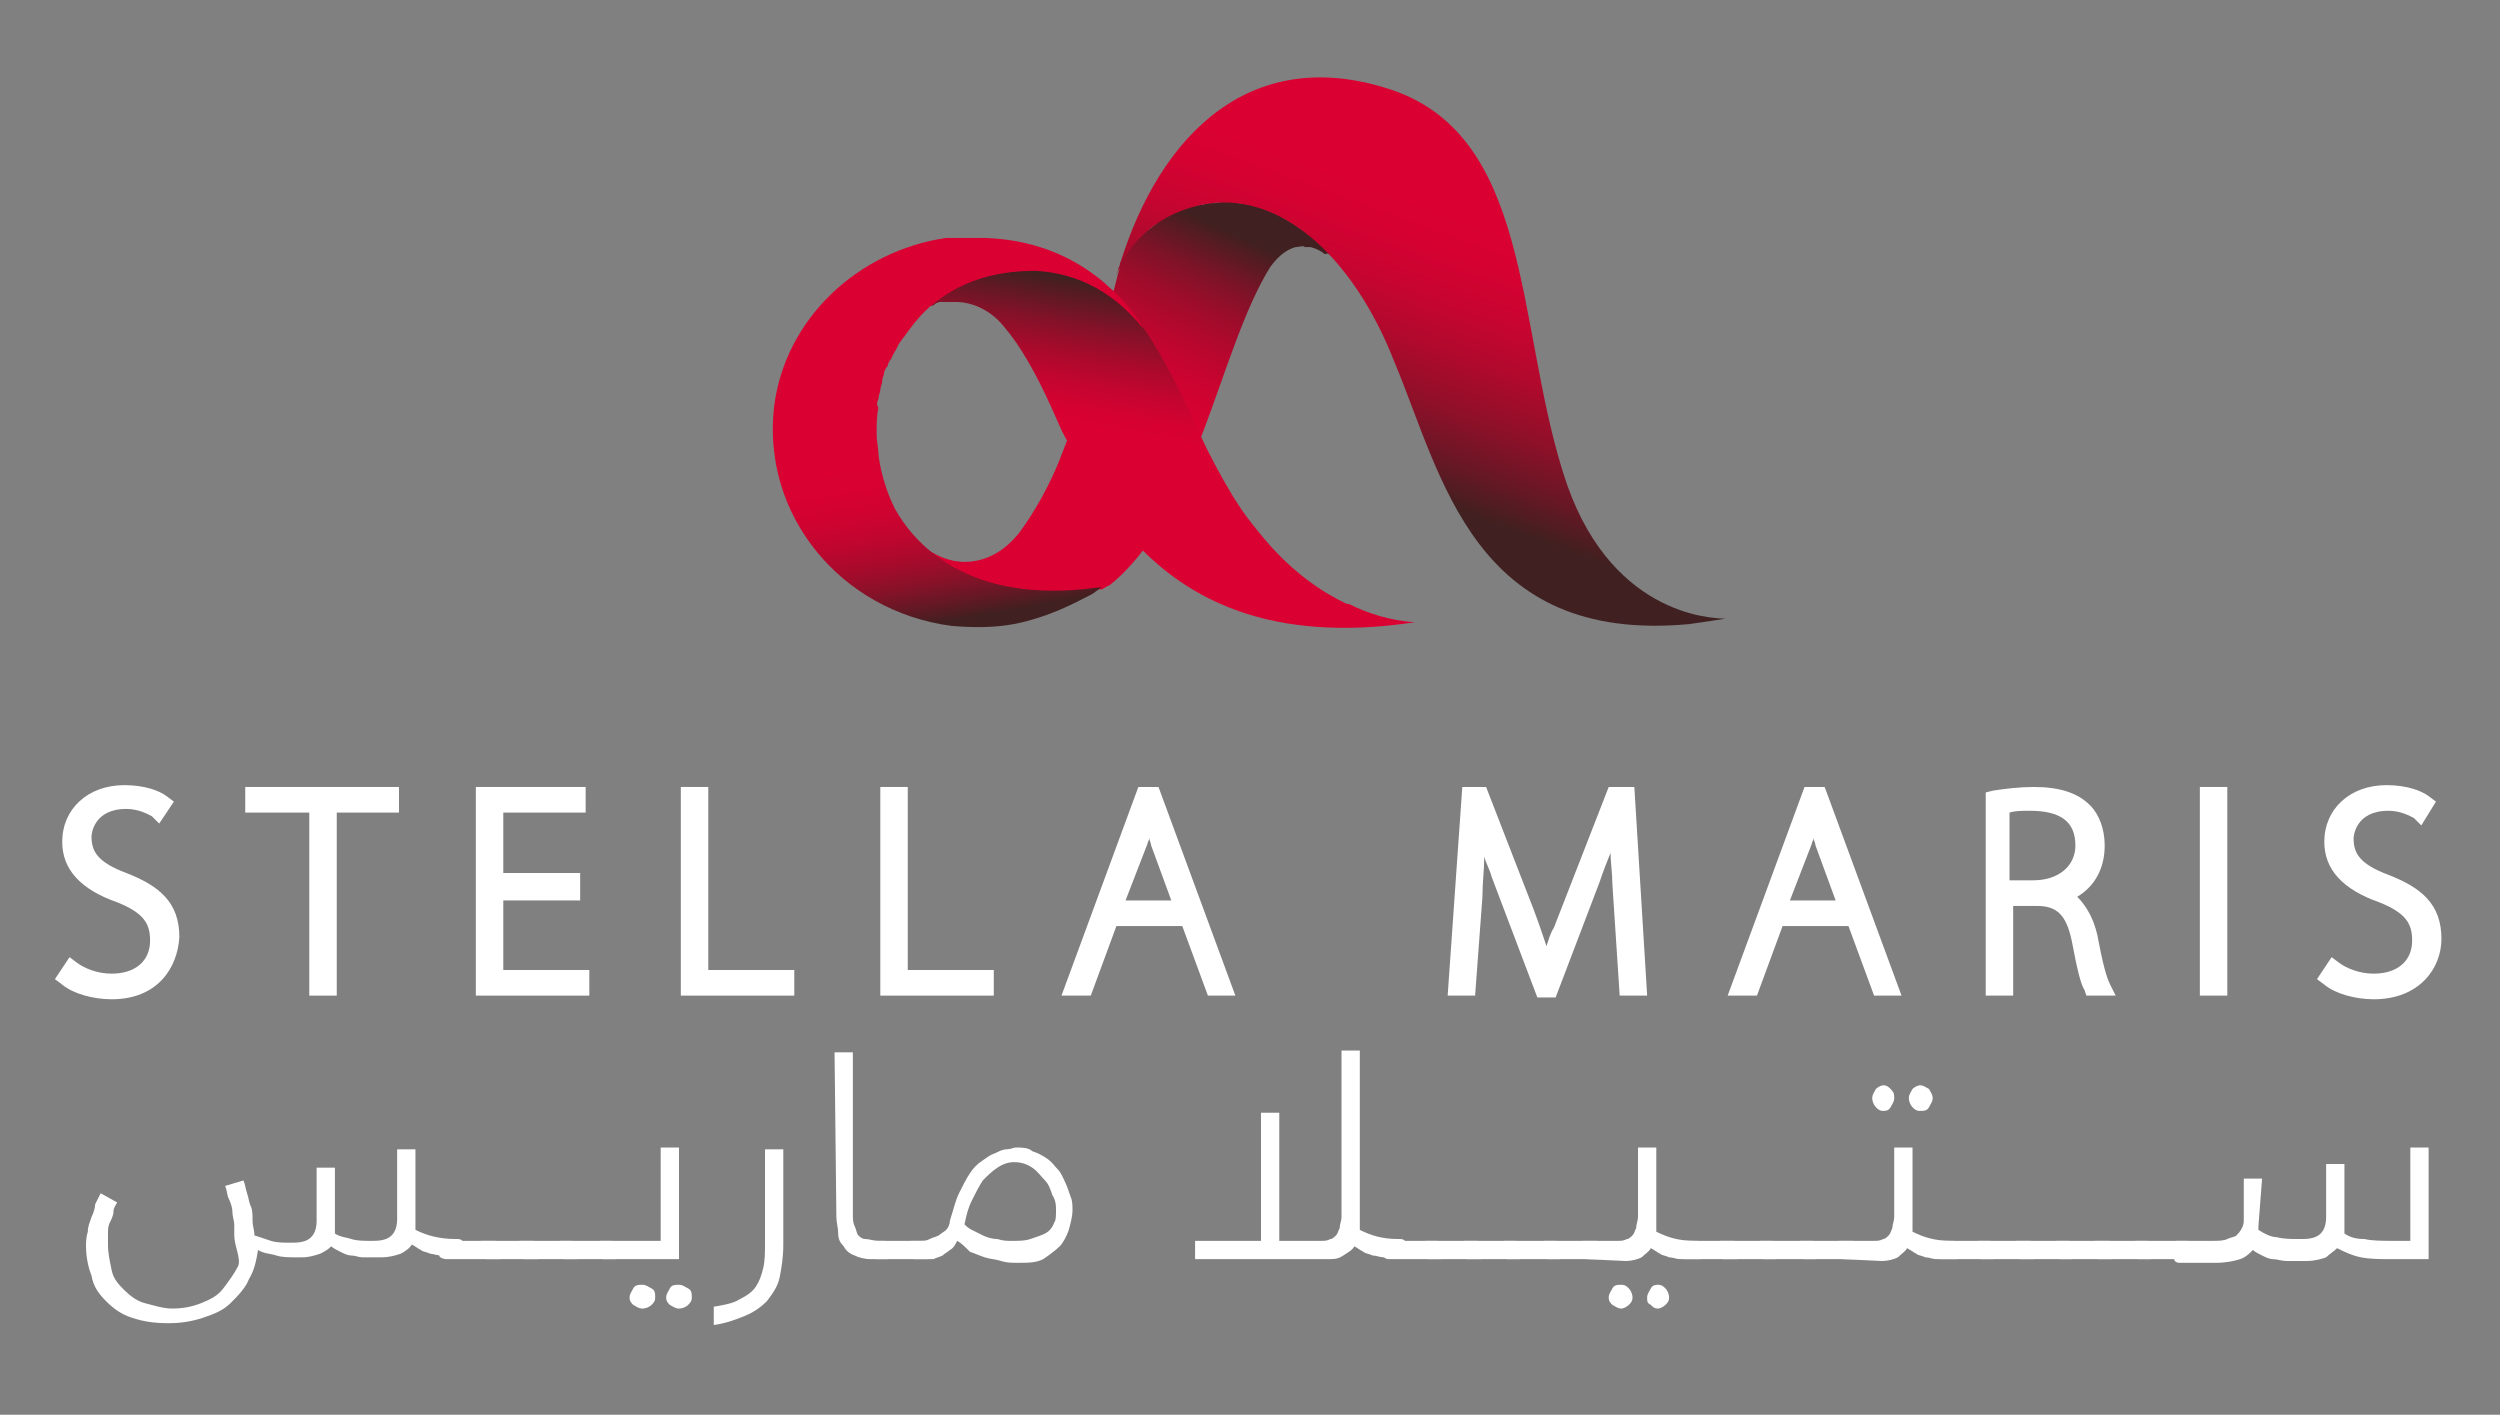 <?xml version="1.0" encoding="utf-8"?>
<!-- Generator: Adobe Illustrator 24.3.0, SVG Export Plug-In . SVG Version: 6.00 Build 0)  -->
<!DOCTYPE svg PUBLIC "-//W3C//DTD SVG 1.1//EN" "http://www.w3.org/Graphics/SVG/1.1/DTD/svg11.dtd">
<svg version="1.1" id="Layer_1" xmlns:x="http://ns.adobe.com/Extensibility/1.0/" xmlns:i="http://ns.adobe.com/AdobeIllustrator/10.0/" xmlns:graph="http://ns.adobe.com/Graphs/1.0/"
	 xmlns="http://www.w3.org/2000/svg" xmlns:xlink="http://www.w3.org/1999/xlink" x="0px" y="0px" viewBox="0 0 136.6 77.3"
	 style="enable-background:new 0 0 136.6 77.3;" xml:space="preserve">
<rect x="0" y="0" width="136.6" height="77.3" fill="#808080" stroke="none"/>
<style type="text/css">
	.st0{fill:#FFFFFF;}
	.st1{fill:none;}
	.st2{fill:url(#SVGID_1_);}
	.st3{fill:url(#SVGID_2_);}
	.st4{fill:url(#SVGID_3_);}
	.st5{fill:url(#SVGID_4_);}
</style>
<g>
	<g>
		<path class="st0" d="M8.6,44.2c-0.3-0.2-0.9-0.5-1.7-0.5c-1.8,0-2.4,1.2-2.4,2c0,1.2,0.6,1.9,2.2,2.5c1.7,0.7,2.6,1.4,2.6,3
			c0,1.5-1.1,2.8-3.2,2.8c-0.9,0-1.8-0.3-2.4-0.7L3.9,53c0.6,0.4,1.4,0.7,2.2,0.7c1.7,0,2.6-1,2.6-2.3c0-1.2-0.6-2-2.1-2.6
			c-1.7-0.6-2.7-1.5-2.7-2.9c0-1.5,1.2-2.6,2.9-2.6c0.9,0,1.7,0.3,2,0.5L8.6,44.2z"/>
		<path class="st0" d="M6.1,54.6c-1,0-2.1-0.3-2.7-0.8L3,53.5l0.8-1.2l0.4,0.3c0.4,0.3,1.1,0.6,1.9,0.6c1.3,0,2.1-0.7,2.1-1.8
			c0-0.9-0.3-1.5-1.8-2.1c-2-0.7-3-1.8-3-3.3c0-1.8,1.4-3.1,3.4-3.1c1.1,0,1.9,0.3,2.3,0.6l0.4,0.3L8.7,45l-0.4-0.4
			c-0.2-0.1-0.7-0.4-1.4-0.4c-1.8,0-1.9,1.4-1.9,1.5c0,0.8,0.3,1.4,1.9,2c1.8,0.7,2.9,1.6,2.9,3.5C9.7,52.9,8.6,54.6,6.1,54.6z"/>
	</g>
	<g>
		<path class="st0" d="M21.3,43.9h-3.5v10h-0.5v-10h-3.5v-0.4h7.4V43.9z"/>
		<polygon class="st0" points="18.4,54.4 16.9,54.4 16.9,44.4 13.4,44.4 13.4,43 21.8,43 21.8,44.4 18.4,44.4 		"/>
	</g>
	<g>
		<path class="st0" d="M31.7,53.9h-5.2V43.5h4.9v0.4H27v4.3h4.2v0.4H27v4.9h4.7C31.7,53.5,31.7,53.9,31.7,53.9z"/>
		<polygon class="st0" points="32.2,54.4 26,54.4 26,43 32,43 32,44.4 27.5,44.4 27.5,47.7 31.7,47.7 31.7,49.2 27.5,49.2 27.5,53 
			32.2,53 		"/>
	</g>
	<g>
		<path class="st0" d="M42.9,53.9h-5.2V43.5h0.5v10h4.7V53.9z"/>
		<polygon class="st0" points="43.4,54.4 37.2,54.4 37.2,43 38.7,43 38.7,53 43.4,53 		"/>
	</g>
	<g>
		<path class="st0" d="M53.8,53.9h-5.2V43.5h0.5v10h4.7V53.9z"/>
		<polygon class="st0" points="54.3,54.4 48.1,54.4 48.1,43 49.6,43 49.6,53 54.3,53 		"/>
	</g>
	<g>
		<path class="st0" d="M66.8,53.9h-0.5l-1.4-3.8h-4.3l-1.4,3.8h-0.5l3.9-10.4H63L66.8,53.9z M64.7,49.7L63.4,46
			c-0.3-0.7-0.4-1.2-0.6-1.8h0c-0.2,0.7-0.3,1.2-0.6,1.8l-1.4,3.7C60.8,49.7,64.7,49.7,64.7,49.7z"/>
		<path class="st0" d="M67.5,54.4H66l-1.4-3.8H61l-1.4,3.8H58L62.2,43h1.1L67.5,54.4z M61.5,49.2H64l-1.1-3c0-0.1-0.1-0.3-0.1-0.4
			c0,0.1-0.1,0.2-0.1,0.3L61.5,49.2z"/>
	</g>
	<g>
		<path class="st0" d="M89.5,53.9H89l-0.3-5.1c-0.1-1.8-0.2-3.6-0.2-4.7h0C88,45.3,87.6,46.4,87,48L84.6,54h-0.3l-2.2-5.8
			c-0.6-1.7-1.1-2.9-1.4-4h0c0,1.2-0.1,3-0.2,4.8l-0.3,4.9h-0.5l0.8-10.4h0.5l2.4,6.4c0.5,1.3,0.9,2.3,1.2,3.3h0
			c0.3-0.9,0.7-1.8,1.2-3.3l2.5-6.5h0.6L89.5,53.9z"/>
		<path class="st0" d="M85,54.5h-1l-2.5-6.6c-0.1-0.4-0.3-0.7-0.4-1.1c0,0.7-0.1,1.4-0.1,2.2l-0.4,5.4h-1.5L79.9,43h1.3l2.6,6.7
			c0.3,0.8,0.5,1.4,0.7,2c0.1-0.3,0.2-0.7,0.4-1l3-7.7h1.4L90,54.4h-1.5l-0.4-6.1c0-0.6-0.1-1.2-0.1-1.7c-0.2,0.5-0.4,1-0.6,1.6
			L85,54.5z"/>
	</g>
	<g>
		<path class="st0" d="M103.2,53.9h-0.5l-1.4-3.8H97l-1.4,3.8h-0.5L99,43.5h0.4L103.2,53.9z M101.1,49.7L99.7,46
			c-0.3-0.7-0.4-1.2-0.6-1.8h0c-0.2,0.7-0.3,1.2-0.6,1.8l-1.4,3.7C97.1,49.7,101.1,49.7,101.1,49.7z"/>
		<path class="st0" d="M103.9,54.4h-1.5l-1.4-3.8h-3.6L96,54.4h-1.6L98.6,43h1.1L103.9,54.4z M97.8,49.2h2.5l-1.1-3
			c0-0.1-0.1-0.3-0.1-0.4c0,0.1-0.1,0.2-0.1,0.3L97.8,49.2z"/>
	</g>
	<g>
		<path class="st0" d="M112.4,48.9c0.9,0.3,1.4,1.1,1.6,2.2c0.4,1.7,0.6,2.4,0.8,2.8h-0.5c-0.2-0.3-0.4-1.2-0.7-2.6
			c-0.3-1.5-1-2.3-2.4-2.3h-1.8v4.9h-0.5V43.7c0.6-0.1,1.5-0.2,2.1-0.2c1.3,0,2.1,0.3,2.7,0.9c0.4,0.4,0.7,1.1,0.7,1.8
			C114.4,47.5,113.6,48.4,112.4,48.9L112.4,48.9L112.4,48.9z M111.1,48.6c1.7,0,2.8-1,2.8-2.4c0-1.8-1.4-2.4-3-2.4
			c-0.7,0-1.3,0.1-1.6,0.2v4.6C109.4,48.6,111.1,48.6,111.1,48.6z"/>
		<path class="st0" d="M115.6,54.4H114l-0.1-0.3c-0.2-0.3-0.4-1.1-0.7-2.7c-0.3-1.4-0.8-1.9-1.9-1.9h-1.3v4.9h-1.5V43.3l0.4-0.1
			c0.6-0.1,1.5-0.2,2.2-0.2c1.4,0,2.4,0.3,3.1,1c0.5,0.5,0.8,1.3,0.8,2.2c0,1.2-0.5,2.2-1.5,2.8c0.5,0.5,0.9,1.2,1.1,2.1
			c0.3,1.6,0.5,2.3,0.7,2.7L115.6,54.4z M109.9,48.1h1.2c1.4,0,2.3-0.8,2.3-1.9c0-1.3-0.8-1.9-2.5-1.9c-0.4,0-0.8,0-1.1,0.1V48.1z"
			/>
	</g>
	<g>
		<path class="st0" d="M120.7,43.5h0.5v10.4h-0.5V43.5z"/>
		<rect x="120.2" y="43" class="st0" width="1.5" height="11.4"/>
	</g>
	<g>
		<path class="st0" d="M132.2,44.2c-0.3-0.2-0.9-0.5-1.7-0.5c-1.8,0-2.4,1.2-2.4,2c0,1.2,0.6,1.9,2.2,2.5c1.7,0.7,2.6,1.4,2.6,3
			c0,1.5-1.1,2.8-3.2,2.8c-0.9,0-1.8-0.3-2.4-0.7l0.2-0.4c0.6,0.4,1.4,0.7,2.2,0.7c1.7,0,2.6-1,2.6-2.3c0-1.2-0.6-2-2.1-2.6
			c-1.7-0.6-2.7-1.5-2.7-2.9c0-1.5,1.2-2.6,2.9-2.6c0.9,0,1.7,0.3,2,0.5L132.2,44.2z"/>
		<path class="st0" d="M129.7,54.6c-1,0-2.1-0.3-2.7-0.8l-0.4-0.3l0.8-1.2l0.4,0.3c0.4,0.3,1.1,0.6,1.9,0.6c1.3,0,2.1-0.7,2.1-1.8
			c0-0.9-0.3-1.5-1.8-2.1c-2-0.7-3-1.8-3-3.3c0-1.8,1.4-3.1,3.4-3.1c1.1,0,1.9,0.3,2.3,0.6l0.4,0.3l-0.8,1.3l-0.4-0.4
			c-0.2-0.1-0.7-0.4-1.4-0.4c-1.8,0-1.9,1.4-1.9,1.5c0,0.8,0.3,1.4,1.9,2c1.8,0.7,2.9,1.6,2.9,3.5C133.4,52.9,132.2,54.6,129.7,54.6
			z"/>
	</g>
</g>
<path class="st1" d="M53.1,30.7c2.1,0.1,5.3-0.7,6.6-1.1L59.5,30C59.5,30,56.7,31.3,53.1,30.7z"/>
<g>
	
		<linearGradient id="SVGID_1_" gradientUnits="userSpaceOnUse" x1="54.018" y1="44.733" x2="64.652" y2="67.33" gradientTransform="matrix(1 -3.526542e-03 -3.526542e-03 -1 2.342 77.905)">
		<stop  offset="0.426" style="stop-color:#DB0032"/>
		<stop  offset="0.511" style="stop-color:#D80131"/>
		<stop  offset="0.591" style="stop-color:#CC0330"/>
		<stop  offset="0.668" style="stop-color:#B9072E"/>
		<stop  offset="0.745" style="stop-color:#9F0C2B"/>
		<stop  offset="0.82" style="stop-color:#7D1327"/>
		<stop  offset="0.893" style="stop-color:#531C22"/>
		<stop  offset="0.923" style="stop-color:#402020"/>
	</linearGradient>
	<path class="st2" d="M72.7,13.9c-0.1-0.1-0.1-0.1-0.2-0.2c0,0,0,0,0,0l0,0c-0.4-0.4-0.8-0.8-1.3-1.1h0c-1.1-0.8-2.3-1.4-3.5-1.5
		l0,0c-0.4-0.1-0.9-0.1-1.3,0c-0.1,0-0.2,0-0.2,0c0,0,0,0,0,0c0,0,0,0-0.1,0c-0.2,0-0.3,0.1-0.5,0.1l0,0c-0.2,0-0.4,0.1-0.6,0.1
		c-0.7,0.2-1.3,0.5-1.8,0.9c-0.2,0.2-0.5,0.4-0.7,0.5c-0.4,0.4-0.7,0.8-1,1.1c-0.1,0.1-0.1,0.2-0.2,0.3c0,0,0,0.1,0,0.1
		c0,0.1-0.1,0.1-0.1,0.2c0,0,0,0.1,0,0.1c0,0.1-0.1,0.1-0.1,0.2c0,0,0,0.1,0,0.1C61,15,61,15,61,15.1l0,0l0,0c0-0.2,0.1-0.3,0.2-0.5
		c-0.1,0.3-0.2,0.7-0.3,1.1c0,0,0,0,0,0s0,0,0,0c0,0,0,0,0,0c0,0.1-0.1,0.2-0.1,0.4c0,0,0,0,0,0c-0.9,3.1-1.7,5.5-2.3,7.4l0,0l0,0
		c-0.1,0.4-0.3,0.8-0.4,1.1c-0.7,1.9-1.6,3.4-2.4,4.5c-0.8,1-1.8,1.6-3,1.6c-0.9,0-1.7-0.4-2.5-1c1.6,1.6,4.6,3.2,9.8,2.5
		c0.1,0,0.1,0,0.2,0l0,0c0.1,0,0.1-0.1,0.2-0.1c0,0,0,0,0,0c0,0,0.1-0.1,0.2-0.1c4.8-3.8,6-12.9,8.8-17.4c0.5-0.7,1-1,1.4-1.1
		c0.2,0,0.4-0.1,0.5,0c0,0,0,0,0,0c0,0,0.1,0,0.1,0c0,0,0,0,0.1,0c0,0,0.1,0,0.1,0c0,0,0,0,0,0c0.4,0.1,0.7,0.3,0.8,0.4
		C72.5,13.8,72.6,13.9,72.7,13.9L72.7,13.9z"/>
	
		<linearGradient id="SVGID_2_" gradientUnits="userSpaceOnUse" x1="60.146" y1="45.059" x2="63.117" y2="61.57" gradientTransform="matrix(1 -3.526542e-03 -3.526542e-03 -1 2.342 77.905)">
		<stop  offset="0.507" style="stop-color:#DB0032"/>
		<stop  offset="0.568" style="stop-color:#D50131"/>
		<stop  offset="0.649" style="stop-color:#C4052F"/>
		<stop  offset="0.741" style="stop-color:#A90A2C"/>
		<stop  offset="0.842" style="stop-color:#821228"/>
		<stop  offset="0.948" style="stop-color:#511C22"/>
		<stop  offset="0.982" style="stop-color:#402020"/>
	</linearGradient>
	<path class="st3" d="M77.3,34C77.3,34,77.3,34,77.3,34c-1.4-0.1-2.6-0.5-3.6-1c0,0-0.1,0-0.1,0c-1.5-0.7-3.2-1.9-4.8-3.9
		c-1-1.2-1.5-2.1-1.5-2.1l0,0c-0.6-1-1.2-2.1-1.8-3.4c-1.2-2.7-2.2-4.5-3.1-5.8c-1.9-2.4-4.2-3.1-5.9-3.2c-1.6-0.1-3.5,0.2-5.2,1.5
		c-0.9,0.6-1.5,1.4-2,2.1c0,0-0.1,0.1-0.1,0.1c0.1-0.1,0.2-0.2,0.2-0.3c0,0,0,0,0,0v0c0.2-0.2,0.3-0.4,0.5-0.6
		c0.1-0.1,0.2-0.1,0.2-0.2c0,0,0,0,0,0c0.1-0.1,0.2-0.1,0.2-0.2c0,0,0,0,0,0c0.2-0.1,0.3-0.2,0.5-0.3c0,0,0.1,0,0.1,0
		c0.1,0,0.1,0,0.2-0.1s0.1,0,0.2-0.1c0,0,0.1,0,0.2,0c0.1,0,0.2,0,0.2,0c0,0,0.1,0,0.1,0c0.1,0,0.2,0,0.4,0c1,0,2,0.5,2.7,1.4l0,0
		c1.7,2,3,5.5,3.2,5.8C60.6,28.5,64.7,35.9,77.3,34C77.4,34,77.4,34,77.3,34C77.4,34,77.4,34,77.3,34L77.3,34c0.1,0,0.2,0,0.3,0
		C77.5,34,77.4,34,77.3,34z"/>
	
		<linearGradient id="SVGID_3_" gradientUnits="userSpaceOnUse" x1="52.466" y1="43.502" x2="48.812" y2="64.657" gradientTransform="matrix(1 -3.526542e-03 -3.526542e-03 -1 2.342 77.905)">
		<stop  offset="3.410000e-02" style="stop-color:#402020"/>
		<stop  offset="7.670000e-02" style="stop-color:#601924"/>
		<stop  offset="0.136" style="stop-color:#861228"/>
		<stop  offset="0.198" style="stop-color:#A50B2C"/>
		<stop  offset="0.263" style="stop-color:#BD062E"/>
		<stop  offset="0.331" style="stop-color:#CE0330"/>
		<stop  offset="0.405" style="stop-color:#D80131"/>
		<stop  offset="0.496" style="stop-color:#DB0032"/>
	</linearGradient>
	<path class="st4" d="M48,21.8C48,21.8,48,21.8,48,21.8c0-0.2,0.1-0.4,0.1-0.5c0,0,0,0,0,0c0,0,0-0.1,0.1-0.4c0,0,0,0,0-0.1
		c0,0,0,0,0,0c0-0.1,0.1-0.3,0.1-0.4c0,0,0,0,0,0c0-0.1,0.1-0.3,0.2-0.4c0,0,0,0,0,0c0-0.1,0.1-0.3,0.2-0.4c0,0,0,0,0,0
		c0.1-0.3,0.3-0.5,0.4-0.8c0,0,0,0,0,0c0.1-0.1,0.2-0.3,0.3-0.4c0.5-0.7,1.1-1.5,2-2.1c1.7-1.2,3.5-1.5,5.2-1.5
		c1.8,0.1,4,0.8,5.9,3.2c0,0-0.6-1.2-2-2.4c0,0,0,0,0,0c0,0,0,0-0.1-0.1c-1.4-1.2-3.5-2.4-6.6-2.5c-0.1,0-0.2,0-0.3,0
		c0,0-0.1,0-0.1,0c-0.2,0-0.4,0-0.5,0c0,0,0,0,0,0l0,0c0,0-0.1,0-0.1,0c0,0,0,0,0,0c-0.2,0-0.3,0-0.5,0c0,0-0.1,0-0.1,0
		c-0.1,0-0.3,0-0.4,0c0,0,0,0-0.1,0l0,0c-4.8,0.7-8.8,4.4-9.4,9.2c-0.7,5.9,3.6,11.2,9.7,12c1.2,0.1,2.3,0.1,3.4-0.1
		c2-0.4,3.4-1.2,4.2-1.6c0.2-0.1,0.4-0.3,0.6-0.4c-0.1,0-0.2,0-0.2,0c-7.2,1-10.1-2.5-11.1-4.3l0,0c-0.8-1.6-0.9-3-0.9-3h0
		c0-0.3-0.1-0.7-0.1-1c0-0.1,0-0.1,0-0.2c0-0.5,0-0.9,0.1-1.3C47.9,22.1,47.9,22,48,21.8z"/>
	
		<linearGradient id="SVGID_4_" gradientUnits="userSpaceOnUse" x1="73.541" y1="47.89" x2="81.642" y2="69.904" gradientTransform="matrix(1 -3.526542e-03 -3.526542e-03 -1 2.342 77.905)">
		<stop  offset="0.13" style="stop-color:#402020"/>
		<stop  offset="0.234" style="stop-color:#691725"/>
		<stop  offset="0.356" style="stop-color:#920F29"/>
		<stop  offset="0.476" style="stop-color:#B2092D"/>
		<stop  offset="0.591" style="stop-color:#C90430"/>
		<stop  offset="0.699" style="stop-color:#D60131"/>
		<stop  offset="0.793" style="stop-color:#DB0032"/>
	</linearGradient>
	<path class="st5" d="M94.3,33.8c-0.8,0-6.5-0.2-8.9-8c-2.6-8.3-1.7-18.6-9.7-21C67.9,2.4,63,7.9,61,15.1c0.3-1,1.5-3.2,4.6-3.9
		c4.2-0.9,8.3,2.7,10.6,8.6l0,0c2.6,6.2,4.3,15.4,16.1,14.3C93,34,93.7,33.9,94.3,33.8C94.4,33.8,94.4,33.8,94.3,33.8z"/>
</g>
<g>
	<path class="st0" d="M12.8,67.5c0-0.2,0-0.3,0-0.6c0-0.2-0.1-0.4-0.1-0.7c0-0.2-0.1-0.5-0.2-0.7s-0.1-0.5-0.2-0.7l1-0.3
		c0.1,0.2,0.1,0.4,0.2,0.7s0.1,0.5,0.2,0.7c0.1,0.2,0.1,0.5,0.1,0.8c0,0.3,0.1,0.5,0.1,0.8c0.3,0.1,0.6,0.2,0.9,0.3
		c0.3,0.1,0.7,0.1,1,0.1h0.2c0.5,0,0.8-0.1,1-0.3s0.3-0.5,0.3-0.9v-2.9h1V67c0,0.1,0,0.1,0,0.2c0,0.1,0,0.1,0,0.2
		c0.3,0.2,0.6,0.2,0.9,0.3s0.7,0.1,1,0.1h0.2c0.5,0,0.8-0.1,1-0.3c0.2-0.2,0.3-0.5,0.3-0.9v-3.8h1V67c0,0,0,0.1,0,0.1s0,0.1,0,0.1
		c0.6,0.3,1.3,0.5,2.2,0.5h0.1c0.2,0,0.3,0.1,0.3,0.2v0.6c0,0.1,0,0.2-0.1,0.2s-0.1,0-0.2,0h-0.1c-0.3,0-0.6,0-0.8-0.1
		c-0.2,0-0.5-0.1-0.6-0.1c-0.2-0.1-0.4-0.1-0.5-0.2c-0.2-0.1-0.3-0.2-0.5-0.3c-0.1,0.2-0.4,0.4-0.6,0.5c-0.3,0.1-0.6,0.2-1.1,0.2
		h-0.4c-0.2,0-0.4,0-0.6,0s-0.4-0.1-0.6-0.1c-0.2,0-0.4-0.1-0.6-0.2c-0.2-0.1-0.4-0.2-0.5-0.3c-0.2,0.2-0.4,0.3-0.6,0.4
		c-0.3,0.1-0.6,0.2-1,0.2h-0.4c-0.3,0-0.7,0-1-0.1s-0.7-0.1-1-0.3c-0.1,0.6-0.2,1.1-0.5,1.6c-0.2,0.5-0.6,0.9-1,1.3
		s-0.9,0.6-1.5,0.8c-0.6,0.2-1.2,0.3-1.9,0.3c-0.8,0-1.4-0.1-2-0.3c-0.6-0.2-1-0.5-1.4-0.9c-0.4-0.4-0.7-0.8-0.8-1.4
		c-0.2-0.5-0.3-1.1-0.3-1.6c0-0.2,0-0.5,0.1-0.8c0-0.3,0.1-0.5,0.2-0.8c0.1-0.2,0.2-0.5,0.2-0.7c0.1-0.2,0.2-0.4,0.3-0.6l0.9,0.5
		c-0.1,0.2-0.2,0.3-0.2,0.5s-0.1,0.4-0.2,0.6s-0.1,0.4-0.1,0.6c0,0.2,0,0.4,0,0.6c0,0.5,0.1,0.9,0.2,1.4s0.4,0.8,0.7,1.1
		c0.3,0.3,0.7,0.6,1.1,0.7s1,0.3,1.5,0.3c0.6,0,1.1-0.1,1.6-0.3s0.9-0.4,1.2-0.8s0.6-0.8,0.8-1.2S12.8,68.1,12.8,67.5z"/>
	<path class="st0" d="M24.4,68.8c-0.2,0-0.4-0.1-0.4-0.2V68c0-0.1,0-0.2,0.1-0.2c0.1,0,0.1,0,0.2,0H27c0.2,0,0.4,0.1,0.4,0.2v0.6
		c0,0.1,0,0.2-0.1,0.2s-0.1,0-0.2,0H24.4z"/>
	<path class="st0" d="M26.6,68.8c-0.2,0-0.4-0.1-0.4-0.2V68c0-0.1,0-0.2,0.1-0.2c0.1,0,0.1,0,0.2,0h2.6c0.2,0,0.4,0.1,0.4,0.2v0.6
		c0,0.1,0,0.2-0.1,0.2s-0.1,0-0.2,0H26.6z"/>
	<path class="st0" d="M28.7,68.8c-0.2,0-0.4-0.1-0.4-0.2V68c0-0.1,0-0.2,0.1-0.2c0.1,0,0.1,0,0.2,0h2.6c0.2,0,0.4,0.1,0.4,0.2v0.6
		c0,0.1,0,0.2-0.1,0.2s-0.1,0-0.2,0H28.7z"/>
	<path class="st0" d="M30.9,68.8c-0.2,0-0.4-0.1-0.4-0.2V68c0-0.1,0-0.2,0.1-0.2c0.1,0,0.1,0,0.2,0h2.6c0.2,0,0.3,0.1,0.3,0.2v0.6
		c0,0.1,0,0.2-0.1,0.2s-0.2,0-0.2,0H30.9z"/>
	<path class="st0" d="M33,68.8c-0.2,0-0.3-0.1-0.3-0.2V68c0-0.1,0-0.2,0.1-0.2c0.1,0,0.2,0,0.2,0h3.1v-5.1h1v6.1H33z M34.4,70.9
		c0-0.2,0.1-0.3,0.2-0.5s0.3-0.2,0.5-0.2c0.2,0,0.3,0.1,0.5,0.2s0.2,0.3,0.2,0.5c0,0.2-0.1,0.3-0.2,0.4c-0.1,0.1-0.3,0.2-0.5,0.2
		c-0.2,0-0.3-0.1-0.5-0.2C34.5,71.2,34.4,71.1,34.4,70.9z M36.4,70.9c0-0.2,0.1-0.3,0.2-0.5s0.3-0.2,0.5-0.2c0.2,0,0.3,0.1,0.5,0.2
		s0.2,0.3,0.2,0.5c0,0.2-0.1,0.3-0.2,0.4c-0.1,0.1-0.3,0.2-0.5,0.2c-0.2,0-0.3-0.1-0.5-0.2C36.5,71.2,36.4,71.1,36.4,70.9z"/>
	<path class="st0" d="M39,71.4c0.6-0.1,1.1-0.2,1.4-0.4c0.4-0.2,0.7-0.4,0.9-0.7s0.3-0.6,0.4-1s0.1-0.9,0.1-1.4v-5.1h1V68
		c0,0.7-0.1,1.3-0.2,1.8s-0.4,0.9-0.7,1.3c-0.3,0.3-0.7,0.6-1.2,0.8c-0.5,0.2-1,0.4-1.7,0.5L39,71.4z"/>
	<path class="st0" d="M45.6,57.5h1v8.8c0,0.3,0,0.5,0.1,0.7s0.1,0.4,0.2,0.5c0.1,0.1,0.2,0.2,0.4,0.2s0.4,0.1,0.7,0.1h0.3
		c0.2,0,0.3,0.1,0.3,0.2v0.6c0,0.1,0,0.2-0.1,0.2s-0.2,0-0.2,0h-0.7c-0.4,0-0.7-0.1-0.9-0.2c-0.3-0.1-0.5-0.3-0.6-0.5
		c-0.2-0.2-0.3-0.4-0.3-0.7s-0.1-0.6-0.1-0.9L45.6,57.5L45.6,57.5z"/>
	<path class="st0" d="M47.9,68.8c-0.2,0-0.3-0.1-0.3-0.2V68c0-0.1,0-0.2,0.1-0.2c0.1,0,0.2,0,0.2,0h2.6c0.2,0,0.3,0.1,0.3,0.2v0.6
		c0,0.1,0,0.2-0.1,0.2s-0.2,0-0.2,0H47.9z"/>
	<path class="st0" d="M52.3,67.8c-0.1,0.2-0.2,0.4-0.4,0.5c-0.1,0.1-0.3,0.2-0.4,0.3c-0.2,0.1-0.3,0.1-0.5,0.2c-0.2,0-0.4,0-0.6,0
		H50c-0.2,0-0.3-0.1-0.3-0.2V68c0-0.1,0-0.2,0.1-0.2c0.1,0,0.2,0,0.2,0h0.3c0.2,0,0.3,0,0.5-0.1s0.3-0.1,0.5-0.2
		c0.1-0.1,0.3-0.2,0.4-0.3c0.1-0.1,0.2-0.3,0.2-0.5c0.2-0.6,0.3-1.1,0.5-1.5c0.2-0.4,0.4-0.8,0.6-1.1c0.2-0.3,0.4-0.5,0.7-0.7
		s0.4-0.3,0.7-0.4c0.2-0.1,0.4-0.2,0.6-0.2c0.2,0,0.4-0.1,0.5-0.1c0.3,0,0.7,0,0.9,0.2c0.3,0.1,0.5,0.2,0.8,0.4s0.4,0.4,0.6,0.6
		c0.2,0.2,0.3,0.5,0.4,0.7c0.1,0.2,0.2,0.5,0.3,0.8c0.1,0.2,0.1,0.5,0.1,0.7c0,0.4-0.1,0.7-0.2,1.1c-0.1,0.3-0.3,0.7-0.5,0.9
		s-0.6,0.5-0.9,0.7c-0.4,0.2-0.8,0.2-1.4,0.2c-0.3,0-0.6,0-0.9-0.1c-0.3-0.1-0.6-0.1-0.9-0.2c-0.3-0.1-0.5-0.2-0.8-0.3
		C52.7,68.1,52.5,67.9,52.3,67.8z M57.7,66.1c0-0.2,0-0.5-0.2-0.8c-0.1-0.3-0.2-0.6-0.4-0.8s-0.4-0.5-0.7-0.7
		c-0.3-0.2-0.6-0.3-1-0.3c-0.3,0-0.6,0.1-0.9,0.3c-0.3,0.2-0.5,0.4-0.8,0.7c-0.2,0.3-0.4,0.7-0.6,1.1c-0.2,0.4-0.3,0.8-0.4,1.3
		c0.1,0.1,0.2,0.2,0.4,0.3s0.4,0.2,0.6,0.3c0.2,0.1,0.5,0.2,0.8,0.2c0.3,0.1,0.5,0.1,0.8,0.1c0.4,0,0.7,0,1-0.1s0.6-0.2,0.8-0.3
		c0.2-0.1,0.4-0.3,0.5-0.6C57.7,66.7,57.7,66.4,57.7,66.1z"/>
	<path class="st0" d="M72.2,67.8c0.2,0,0.3,0,0.5-0.1c0.1,0,0.2-0.1,0.3-0.2c0.1-0.1,0.1-0.2,0.2-0.4c0-0.2,0.1-0.4,0.1-0.6v-9.1h1
		v9.4c0,0.1,0,0.2,0,0.2c0,0.1,0,0.2,0,0.2c0.6,0.3,1.2,0.5,2.1,0.5h0.1c0.2,0,0.3,0.1,0.3,0.2v0.6c0,0.1,0,0.2-0.1,0.2
		s-0.2,0-0.2,0h-0.1c-0.3,0-0.6,0-0.8,0s-0.4-0.1-0.6-0.1c-0.2-0.1-0.4-0.1-0.5-0.2c-0.2-0.1-0.3-0.2-0.5-0.3
		c-0.1,0.2-0.3,0.3-0.6,0.5s-0.5,0.2-0.9,0.2h-7.2v-1h3.6v-7h1v7C69.8,67.8,72.2,67.8,72.2,67.8z"/>
	<path class="st0" d="M75.9,68.8c-0.2,0-0.3-0.1-0.3-0.2V68c0-0.1,0-0.2,0.1-0.2c0.1,0,0.2,0,0.2,0h2.6c0.2,0,0.3,0.1,0.3,0.2v0.6
		c0,0.1,0,0.2-0.1,0.2s-0.2,0-0.2,0H75.9z"/>
	<path class="st0" d="M78.1,68.8c-0.2,0-0.3-0.1-0.3-0.2V68c0-0.1,0-0.2,0.1-0.2c0.1,0,0.2,0,0.2,0h2.6c0.2,0,0.3,0.1,0.3,0.2v0.6
		c0,0.1,0,0.2-0.1,0.2s-0.2,0-0.2,0H78.1z"/>
	<path class="st0" d="M80.2,68.8c-0.2,0-0.3-0.1-0.3-0.2V68c0-0.1,0-0.2,0.1-0.2c0.1,0,0.2,0,0.2,0h2.6c0.2,0,0.3,0.1,0.3,0.2v0.6
		c0,0.1,0,0.2-0.1,0.2s-0.2,0-0.2,0H80.2z"/>
	<path class="st0" d="M82.4,68.8c-0.2,0-0.3-0.1-0.3-0.2V68c0-0.1,0-0.2,0.1-0.2c0.1,0,0.2,0,0.2,0H85c0.2,0,0.3,0.1,0.3,0.2v0.6
		c0,0.1,0,0.2-0.1,0.2s-0.2,0-0.2,0H82.4z"/>
	<path class="st0" d="M84.6,68.8c-0.2,0-0.3-0.1-0.3-0.2V68c0-0.1,0-0.2,0.1-0.2c0.1,0,0.2,0,0.2,0h2.6c0.2,0,0.3,0.1,0.3,0.2v0.6
		c0,0.1,0,0.2-0.1,0.2s-0.2,0-0.2,0H84.6z"/>
	<path class="st0" d="M86.7,68.8c-0.2,0-0.3-0.1-0.3-0.2V68c0-0.1,0-0.2,0.1-0.2c0.1,0,0.2,0,0.2,0h1.7c0.2,0,0.3,0,0.5-0.1
		c0.1,0,0.2-0.1,0.3-0.2c0.1-0.1,0.1-0.2,0.2-0.4c0-0.2,0.1-0.4,0.1-0.6v-3.8h1v4.2c0,0.1,0,0.2,0,0.2c0,0.1,0,0.2,0,0.2
		c0.6,0.3,1.2,0.5,2.1,0.5h0.1c0.2,0,0.3,0.1,0.3,0.2v0.6c0,0.1,0,0.2-0.1,0.2s-0.2,0-0.2,0h-0.1c-0.3,0-0.6,0-0.8,0
		s-0.4-0.1-0.6-0.1c-0.2-0.1-0.4-0.1-0.5-0.2c-0.2-0.1-0.3-0.2-0.5-0.3c-0.1,0.2-0.3,0.3-0.5,0.5c-0.2,0.1-0.5,0.2-0.9,0.2
		L86.7,68.8L86.7,68.8z M87.9,70.9c0-0.2,0.1-0.3,0.2-0.5s0.3-0.2,0.5-0.2c0.2,0,0.3,0.1,0.4,0.2s0.2,0.3,0.2,0.5
		c0,0.2-0.1,0.3-0.2,0.4c-0.1,0.1-0.3,0.2-0.4,0.2c-0.2,0-0.3-0.1-0.5-0.2C88,71.2,87.9,71.1,87.9,70.9z M90,70.9
		c0-0.2,0.1-0.3,0.2-0.5s0.3-0.2,0.4-0.2c0.2,0,0.3,0.1,0.4,0.2s0.2,0.3,0.2,0.5c0,0.2-0.1,0.3-0.2,0.4c-0.1,0.1-0.3,0.2-0.4,0.2
		c-0.2,0-0.3-0.1-0.4-0.2C90,71.2,90,71.1,90,70.9z"/>
	<path class="st0" d="M92.1,68.8c-0.2,0-0.3-0.1-0.3-0.2V68c0-0.1,0-0.2,0.1-0.2c0.1,0,0.2,0,0.2,0h2.6c0.2,0,0.3,0.1,0.3,0.2v0.6
		c0,0.1,0,0.2-0.1,0.2s-0.2,0-0.2,0H92.1z"/>
	<path class="st0" d="M94.2,68.8c-0.2,0-0.3-0.1-0.3-0.2V68c0-0.1,0-0.2,0.1-0.2c0.1,0,0.2,0,0.2,0h2.6c0.2,0,0.3,0.1,0.3,0.2v0.6
		c0,0.1,0,0.2-0.1,0.2s-0.2,0-0.2,0H94.2z"/>
	<path class="st0" d="M96.4,68.8c-0.2,0-0.3-0.1-0.3-0.2V68c0-0.1,0-0.2,0.1-0.2c0.1,0,0.2,0,0.2,0H99c0.2,0,0.3,0.1,0.3,0.2v0.6
		c0,0.1,0,0.2-0.1,0.2s-0.2,0-0.2,0H96.4z"/>
	<path class="st0" d="M98.6,68.8c-0.2,0-0.3-0.1-0.3-0.2V68c0-0.1,0-0.2,0.1-0.2c0.1,0,0.2,0,0.2,0h2.6c0.2,0,0.3,0.1,0.3,0.2v0.6
		c0,0.1,0,0.2-0.1,0.2s-0.2,0-0.2,0H98.6z"/>
	<path class="st0" d="M100.7,68.8c-0.2,0-0.3-0.1-0.3-0.2V68c0-0.1,0-0.2,0.1-0.2c0.1,0,0.2,0,0.2,0h1.7c0.2,0,0.3,0,0.5-0.1
		c0.1,0,0.2-0.1,0.3-0.2c0.1-0.1,0.1-0.2,0.2-0.4c0-0.2,0.1-0.4,0.1-0.6v-3.8h1v4.2c0,0.1,0,0.2,0,0.2c0,0.1,0,0.2,0,0.2
		c0.6,0.3,1.2,0.5,2.1,0.5h0.1c0.2,0,0.3,0.1,0.3,0.2v0.6c0,0.1,0,0.2-0.1,0.2s-0.2,0-0.2,0h-0.1c-0.3,0-0.6,0-0.8,0
		s-0.4-0.1-0.6-0.1c-0.2-0.1-0.4-0.1-0.5-0.2c-0.2-0.1-0.3-0.2-0.5-0.3c-0.1,0.2-0.3,0.3-0.5,0.5c-0.2,0.1-0.5,0.2-0.9,0.2
		L100.7,68.8L100.7,68.8z M103.5,60c0,0.2-0.1,0.3-0.2,0.5s-0.3,0.2-0.4,0.2c-0.2,0-0.3-0.1-0.4-0.2s-0.2-0.3-0.2-0.5
		c0-0.2,0.1-0.3,0.2-0.5c0.1-0.1,0.3-0.2,0.4-0.2c0.2,0,0.3,0.1,0.4,0.2C103.5,59.7,103.5,59.8,103.5,60z M105.6,60
		c0,0.2-0.1,0.3-0.2,0.5s-0.3,0.2-0.5,0.2c-0.2,0-0.3-0.1-0.4-0.2s-0.2-0.3-0.2-0.5c0-0.2,0.1-0.3,0.2-0.5c0.1-0.1,0.3-0.2,0.4-0.2
		c0.2,0,0.3,0.1,0.5,0.2C105.5,59.7,105.6,59.8,105.6,60z"/>
	<path class="st0" d="M106.1,68.8c-0.2,0-0.3-0.1-0.3-0.2V68c0-0.1,0-0.2,0.1-0.2c0.1,0,0.2,0,0.2,0h2.6c0.2,0,0.3,0.1,0.3,0.2v0.6
		c0,0.1,0,0.2-0.1,0.2s-0.2,0-0.2,0H106.1z"/>
	<path class="st0" d="M108.3,68.8c-0.2,0-0.3-0.1-0.3-0.2V68c0-0.1,0-0.2,0.1-0.2c0.1,0,0.2,0,0.2,0h2.6c0.2,0,0.3,0.1,0.3,0.2v0.6
		c0,0.1,0,0.2-0.1,0.2s-0.2,0-0.2,0H108.3z"/>
	<path class="st0" d="M110.4,68.8c-0.2,0-0.3-0.1-0.3-0.2V68c0-0.1,0-0.2,0.1-0.2c0.1,0,0.2,0,0.2,0h2.6c0.2,0,0.3,0.1,0.3,0.2v0.6
		c0,0.1,0,0.2-0.1,0.2s-0.2,0-0.2,0H110.4z"/>
	<path class="st0" d="M112.6,68.8c-0.2,0-0.3-0.1-0.3-0.2V68c0-0.1,0-0.2,0.1-0.2c0.1,0,0.2,0,0.2,0h2.6c0.2,0,0.3,0.1,0.3,0.2v0.6
		c0,0.1,0,0.2-0.1,0.2s-0.2,0-0.2,0H112.6z"/>
	<path class="st0" d="M114.7,68.8c-0.2,0-0.3-0.1-0.3-0.2V68c0-0.1,0-0.2,0.1-0.2c0.1,0,0.2,0,0.2,0h2.6c0.2,0,0.3,0.1,0.3,0.2v0.6
		c0,0.1,0,0.2-0.1,0.2s-0.2,0-0.2,0H114.7z"/>
	<path class="st0" d="M116.9,68.8c-0.2,0-0.3-0.1-0.3-0.2V68c0-0.1,0-0.2,0.1-0.2c0.1,0,0.2,0,0.2,0h2.6c0.2,0,0.3,0.1,0.3,0.2v0.6
		c0,0.1,0,0.2-0.1,0.2s-0.2,0-0.2,0H116.9z"/>
	<path class="st0" d="M123.4,67c0,0,0,0.1,0,0.1s0,0.1,0,0.1c0.3,0.2,0.7,0.4,1,0.4c0.4,0.1,0.8,0.1,1.2,0.1h0.2
		c0.5,0,0.8-0.1,1-0.3s0.3-0.5,0.3-0.9v-2.9h1V67c0,0.1,0,0.1,0,0.2c0,0.1,0,0.1,0,0.2c0.3,0.2,0.6,0.3,1.1,0.3
		c0.4,0.1,1,0.1,1.6,0.1h0.9v-5.1h1v6.1h-2c-0.6,0-1.2,0-1.7-0.1c-0.5-0.1-0.9-0.3-1.3-0.5c-0.2,0.2-0.4,0.3-0.6,0.5
		c-0.3,0.1-0.6,0.2-1.1,0.2h-0.4c-0.2,0-0.4,0-0.7,0c-0.2,0-0.5-0.1-0.7-0.1s-0.4-0.1-0.6-0.2s-0.4-0.2-0.5-0.3
		c-0.2,0.2-0.4,0.4-0.7,0.5c-0.3,0.1-0.8,0.2-1.3,0.2h-2c-0.2,0-0.3-0.1-0.3-0.2V68c0-0.1,0-0.2,0.1-0.2c0.1,0,0.2,0,0.2,0h1.8
		c0.3,0,0.6,0,0.8-0.1s0.4-0.1,0.5-0.2c0.1-0.1,0.2-0.2,0.3-0.4c0.1-0.2,0.1-0.3,0.1-0.5v-2.2h1L123.4,67L123.4,67z"/>
</g>
</svg>

